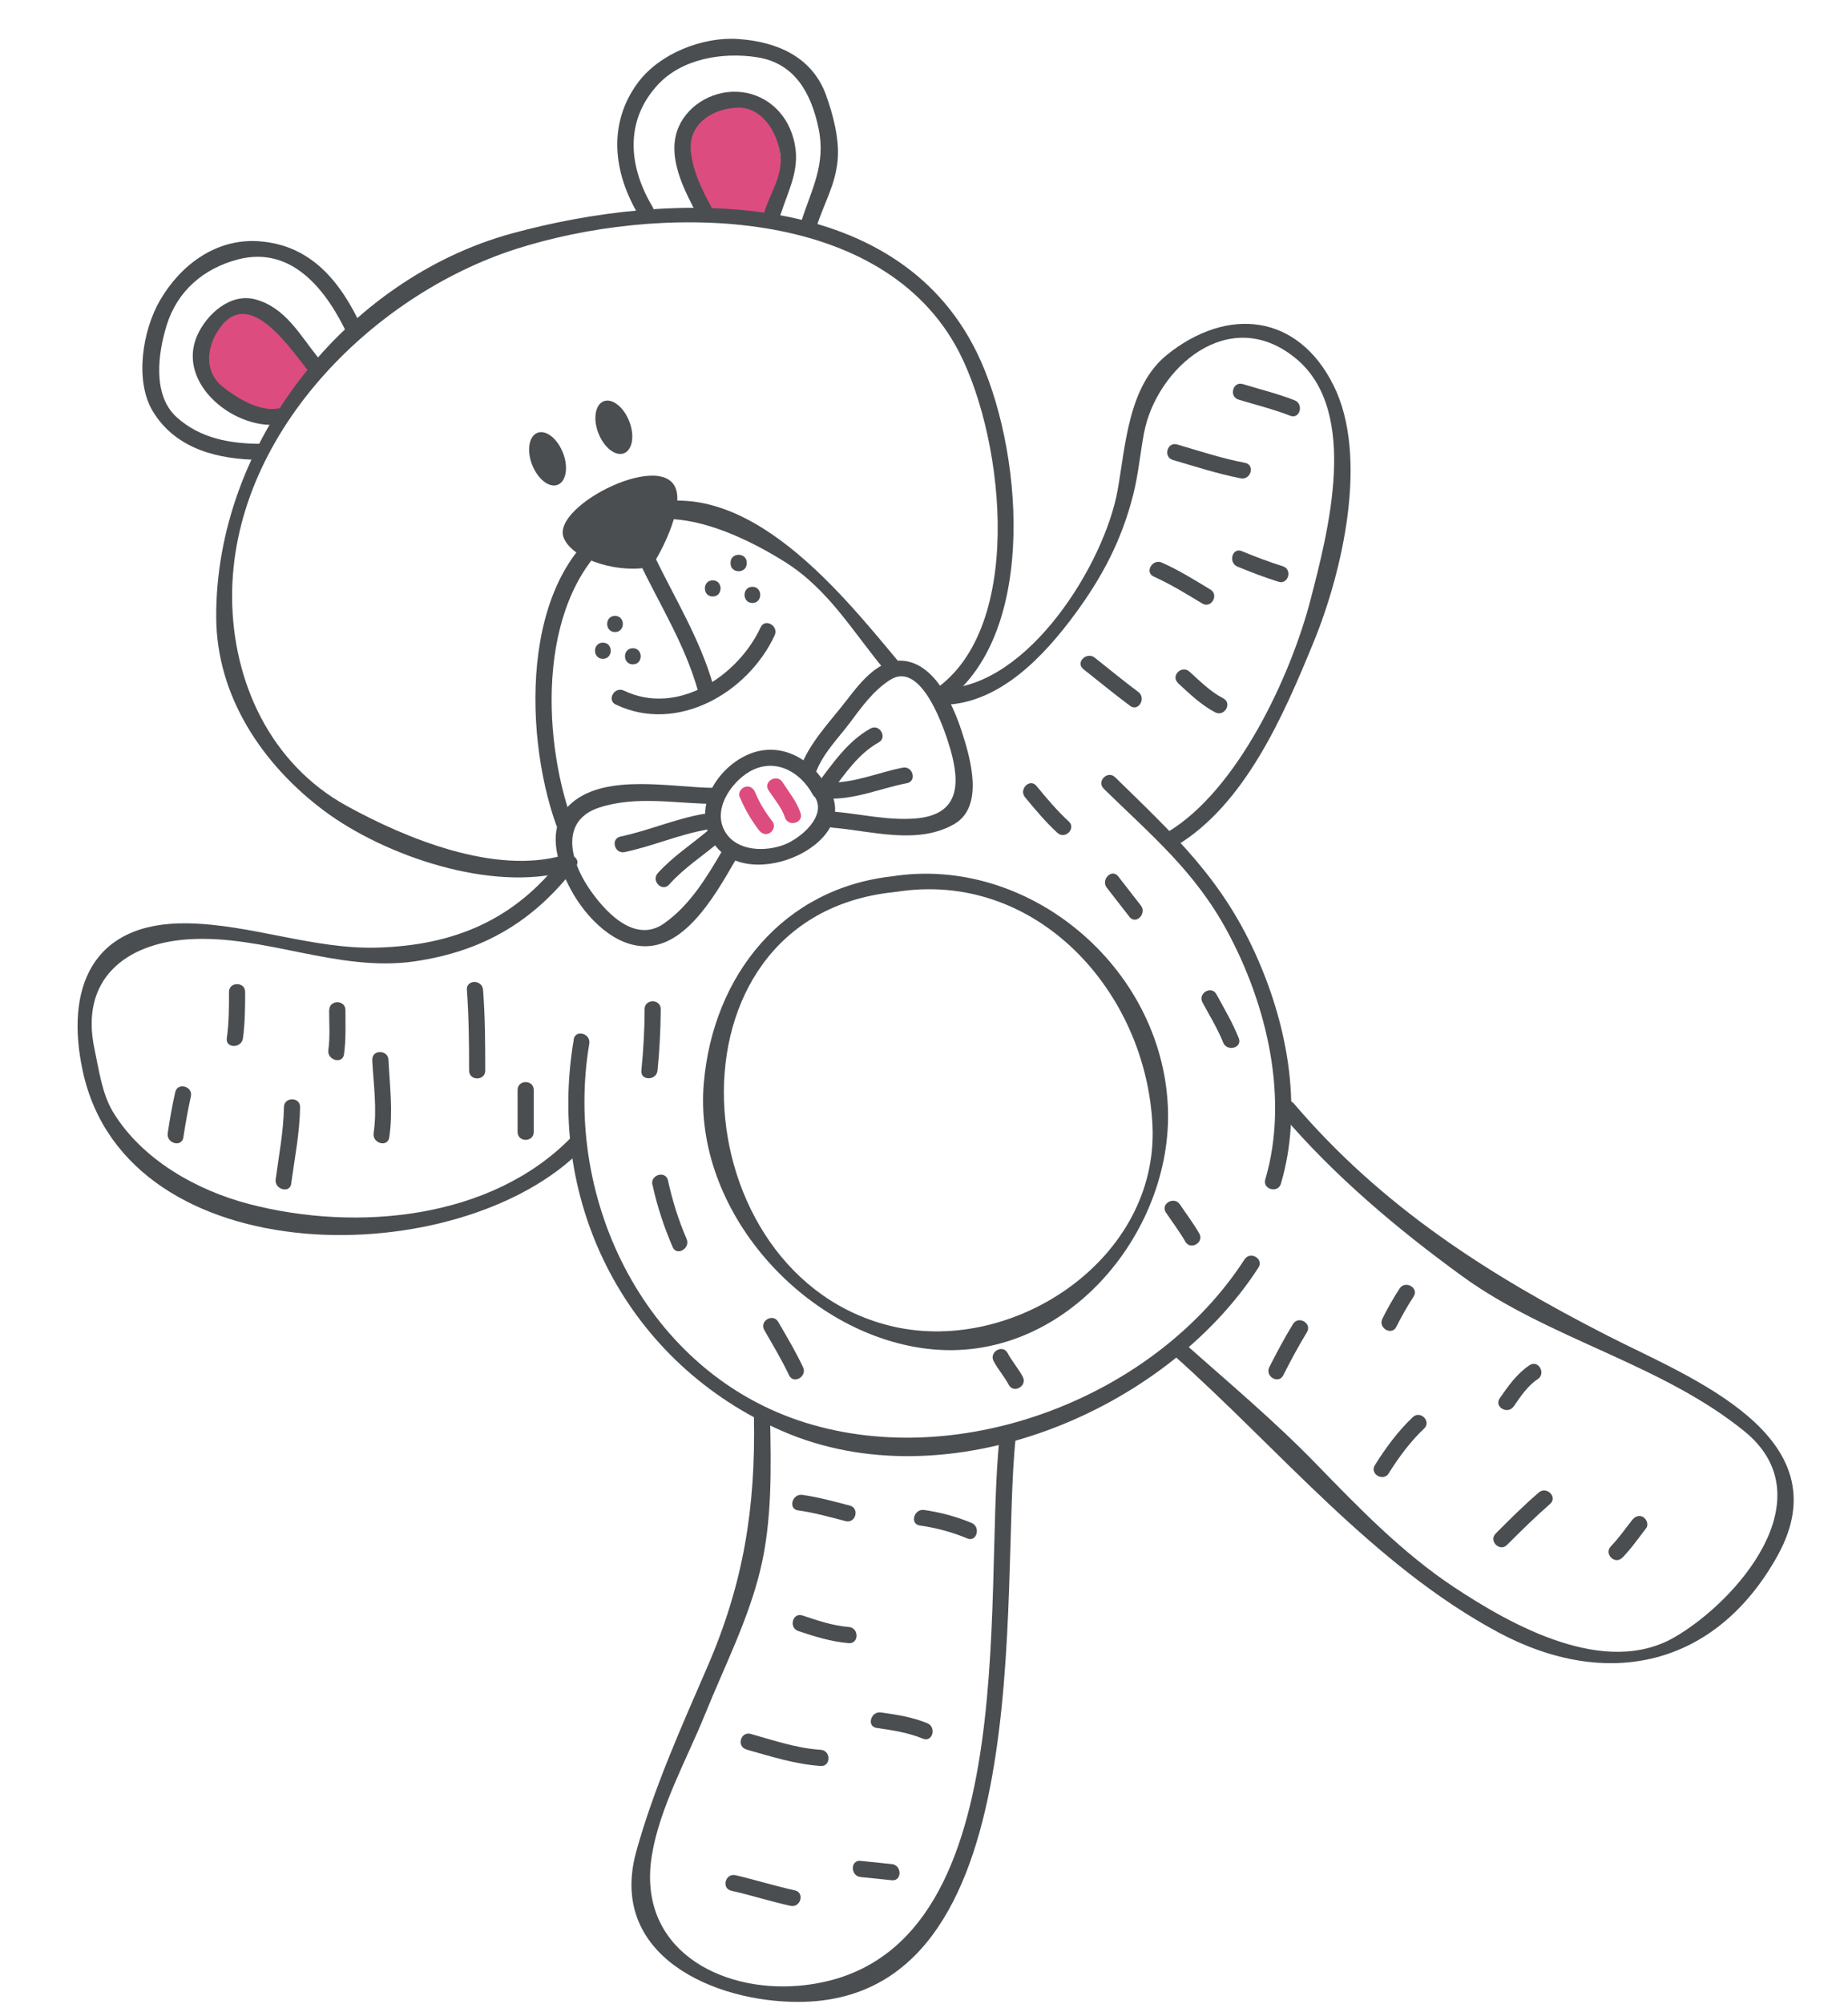 <svg width="143" height="155" viewBox="0 0 143 155" fill="none" xmlns="http://www.w3.org/2000/svg">
<path d="M56.089 7.85C55.759 7.88 55.579 8.12 55.519 8.37C53.399 9 52.909 10.82 53.289 13.02C53.459 14.05 53.589 15.66 54.609 16.26C55.409 16.73 56.649 16.6 57.549 16.6C57.749 17 58.299 17 58.569 16.7C58.819 16.78 59.109 16.71 59.299 16.45C61.419 13.56 60.639 7.38 56.089 7.84V7.85Z" fill="#DD4C7F"/>
<path d="M15.671 25.81C15.501 26.09 15.571 26.38 15.741 26.58C14.971 28.65 16.141 30.14 18.121 31.16C19.051 31.64 20.411 32.51 21.511 32.05C22.361 31.69 23.011 30.62 23.541 29.9C23.981 29.98 24.311 29.54 24.231 29.15C24.451 29 24.571 28.72 24.471 28.42C23.431 24.99 18.021 21.91 15.661 25.82L15.671 25.81Z" fill="#DD4C7F"/>
<path d="M63.959 60.83C62.749 58.58 60.209 57.26 57.739 58.43C55.509 59.49 53.769 62.22 54.929 64.71C57.189 69.57 66.899 65.35 64.129 61C63.699 60.32 62.619 60.95 63.049 61.63C64.009 63.13 61.949 64.85 60.679 65.34C59.229 65.89 57.099 65.86 56.169 64.43C55.049 62.71 56.539 60.55 57.979 59.7C59.919 58.56 61.929 59.67 62.889 61.46C63.269 62.17 64.349 61.54 63.969 60.83H63.959Z" fill="#4B4E51"/>
<path d="M63.109 59.81C63.679 58.26 64.809 57.18 65.769 55.9C66.689 54.67 67.569 53.43 68.879 52.59C71.339 51.03 73.119 56.51 73.539 57.95C74.339 60.73 74.189 63.04 70.829 63.31C68.689 63.48 66.549 62.95 64.419 62.77C63.619 62.7 63.619 63.95 64.419 64.02C67.449 64.28 71.009 65.37 73.829 63.75C76.209 62.39 75.069 58.58 74.429 56.6C73.739 54.48 72.249 51.07 69.579 51.1C67.819 51.12 66.429 52.98 65.479 54.21C64.169 55.9 62.629 57.45 61.889 59.48C61.609 60.24 62.819 60.56 63.099 59.81H63.109Z" fill="#4B4E51"/>
<path d="M64.299 61.29C65.37 59.88 66.409 58.31 67.99 57.43C68.689 57.04 68.059 55.96 67.359 56.35C65.579 57.34 64.419 59.08 63.219 60.66C62.73 61.3 63.819 61.92 64.299 61.29Z" fill="#4B4E51"/>
<path d="M64.01 61.77C66.15 61.87 68.11 60.98 70.18 60.58C70.97 60.43 70.64 59.22 69.85 59.38C67.9 59.76 66.04 60.62 64.02 60.52C63.21 60.48 63.22 61.73 64.02 61.77H64.01Z" fill="#4B4E51"/>
<path d="M55.26 60.94C52.13 60.94 46.93 59.77 44.23 62.12C42.19 63.9 43.06 66.75 44.17 68.81C45.31 70.93 47.63 73.4 50.25 73.18C53.37 72.92 55.58 68.81 56.96 66.45C57.37 65.75 56.29 65.12 55.88 65.82C54.67 67.89 53.37 70.04 51.37 71.44C49.05 73.06 46.69 70.39 45.51 68.61C44.1 66.48 43.36 63.46 46.36 62.47C49.26 61.52 52.31 62.17 55.25 62.18C56.06 62.18 56.06 60.93 55.25 60.93L55.26 60.94Z" fill="#4B4E51"/>
<path d="M48.34 65.91C50.52 65.45 52.56 64.54 54.76 64.16C55.55 64.02 55.22 62.82 54.43 62.96C52.24 63.34 50.19 64.25 48.01 64.71C47.22 64.88 47.56 66.08 48.34 65.91Z" fill="#4B4E51"/>
<path d="M51.78 68.42C52.93 67.13 54.39 66.2 55.7 65.09C56.32 64.57 55.43 63.69 54.82 64.21C53.51 65.32 52.05 66.26 50.9 67.54C50.36 68.14 51.25 69.03 51.78 68.42Z" fill="#4B4E51"/>
<path d="M43.551 66.17C38.271 67.66 31.471 64.89 26.831 62.34C20.921 59.09 18.001 52.74 17.961 46.23C17.891 33.73 28.721 22.85 39.931 19.26C50.671 15.82 67.681 15.69 73.921 26.69C77.561 33.11 79.451 47.98 72.651 53.11C72.021 53.59 72.641 54.68 73.281 54.19C80.441 48.78 79.061 34.38 75.601 27.29C69.261 14.28 51.751 14.73 39.601 18.06C26.741 21.58 16.651 34.39 16.731 47.76C16.761 53.87 20.311 59.13 25.031 62.68C29.781 66.24 38.091 69.03 43.881 67.39C44.651 67.17 44.321 65.96 43.551 66.19V66.17Z" fill="#4B4E51"/>
<path d="M50.509 16.02C48.649 12.93 48.299 9.39 50.889 6.57C52.789 4.51 55.959 4.02 58.589 4.43C61.539 4.89 62.779 7.26 63.339 9.92C63.929 12.72 62.799 14.64 61.989 17.17C61.739 17.94 62.949 18.27 63.199 17.5C63.769 15.7 64.639 14.33 64.819 12.39C64.969 10.75 64.459 8.86 63.919 7.35C62.829 4.37 60.099 3.23 57.149 3.02C54.369 2.82 51.029 4.14 49.349 6.41C46.999 9.6 47.469 13.39 49.419 16.64C49.829 17.33 50.919 16.7 50.499 16.01L50.509 16.02Z" fill="#4B4E51"/>
<path d="M55.01 15.95C54.29 14.61 53.61 13.22 53.46 11.69C53.25 9.59 55.13 8.41 57.04 8.33C58.98 8.25 60.16 10.26 60.38 11.93C60.59 13.54 59.66 14.83 59.18 16.29C58.93 17.06 60.13 17.38 60.39 16.62C61.14 14.34 62.13 12.73 61.26 10.28C60.55 8.29 58.74 7.01 56.64 7.1C54.64 7.18 52.74 8.55 52.29 10.5C51.82 12.56 53 14.82 53.94 16.58C54.32 17.29 55.4 16.66 55.02 15.95H55.01Z" fill="#4B4E51"/>
<path d="M20.15 34.33C17.79 34.32 15.49 33.91 13.68 32.28C11.76 30.55 12.24 27.29 12.9 25.15C13.73 22.49 15.77 20.76 18.4 20.07C22.66 18.95 25.35 22.58 26.92 25.95C27.26 26.68 28.34 26.04 28 25.32C26.36 21.8 24.1 18.95 20.02 18.66C16.69 18.43 13.94 20.53 12.37 23.25C11.05 25.53 10.38 29.45 11.84 31.84C13.63 34.76 16.91 35.55 20.15 35.57C20.96 35.57 20.96 34.32 20.15 34.32V34.33Z" fill="#4B4E51"/>
<path d="M21.491 31.6C20.061 31.85 18.341 30.79 17.261 29.94C15.901 28.87 15.931 27.18 16.751 25.77C19.031 21.86 22.261 26.7 23.721 28.52C24.221 29.15 25.101 28.26 24.601 27.64C23.201 25.9 22.081 23.79 19.771 23.16C17.821 22.63 15.981 24.32 15.261 25.95C13.591 29.73 18.311 33.42 21.831 32.8C22.621 32.66 22.291 31.46 21.501 31.6H21.491Z" fill="#4B4E51"/>
<path d="M44.261 63.48C41.881 56.85 41.561 46.01 47.851 41.27C51.511 38.51 57.501 41.43 60.711 43.45C64.151 45.6 66.001 48.9 68.521 51.9C69.041 52.52 69.921 51.63 69.401 51.02C64.901 45.65 56.991 35.68 48.461 39.62C40.181 43.44 40.441 56.58 43.041 63.82C43.311 64.57 44.521 64.25 44.251 63.49L44.261 63.48Z" fill="#4B4E51"/>
<path d="M50.42 43.82C48.12 44.41 44.37 43.4 43.62 41.6C42.6 39.09 51.81 34.52 52.38 38.13C52.65 39.71 51.26 42.56 50.42 43.82Z" fill="#4B4E51"/>
<path d="M49.489 43.52C51.059 46.78 52.999 49.87 53.989 53.37C54.209 54.14 55.409 53.82 55.199 53.04C54.179 49.43 52.189 46.24 50.579 42.89C50.229 42.16 49.149 42.8 49.499 43.52H49.489Z" fill="#4B4E51"/>
<path d="M47.651 54.5C52.38 56.76 57.861 53.62 59.941 49.15C60.281 48.42 59.2 47.79 58.861 48.52C57.1 52.31 52.41 55.4 48.281 53.42C47.56 53.07 46.92 54.15 47.651 54.5Z" fill="#4B4E51"/>
<path d="M55.151 46.14C55.961 46.14 55.961 44.89 55.151 44.89C54.34 44.89 54.34 46.14 55.151 46.14Z" fill="#4B4E51"/>
<path d="M56.531 43.52V43.58C56.531 44.39 57.781 44.39 57.781 43.58V43.52C57.781 42.71 56.531 42.71 56.531 43.52Z" fill="#4B4E51"/>
<path d="M58.221 46.64C59.031 46.64 59.031 45.39 58.221 45.39C57.411 45.39 57.411 46.64 58.221 46.64Z" fill="#4B4E51"/>
<path d="M46.651 50.96C47.461 50.96 47.461 49.71 46.651 49.71C45.84 49.71 45.84 50.96 46.651 50.96Z" fill="#4B4E51"/>
<path d="M47.59 48.89C48.4 48.89 48.4 47.64 47.59 47.64C46.78 47.64 46.78 48.89 47.59 48.89Z" fill="#4B4E51"/>
<path d="M48.971 51.39C49.781 51.39 49.781 50.14 48.971 50.14C48.161 50.14 48.161 51.39 48.971 51.39Z" fill="#4B4E51"/>
<path d="M43.56 35.02C44 36.13 43.81 37.24 43.16 37.5C42.5 37.76 41.62 37.07 41.18 35.96C40.74 34.85 40.93 33.74 41.58 33.48C42.24 33.22 43.12 33.91 43.56 35.02Z" fill="#4B4E51"/>
<path d="M48.689 32.58C49.129 33.69 48.939 34.8 48.289 35.06C47.629 35.32 46.749 34.63 46.309 33.52C45.869 32.41 46.059 31.3 46.709 31.04C47.369 30.78 48.249 31.47 48.689 32.58Z" fill="#4B4E51"/>
<path d="M43.47 66.41C39.81 71.19 35.08 73.14 29.15 73.3C24.26 73.43 19.44 71.51 14.53 71.42C7.01 71.29 5.03 76.56 6.41 82.88C9.85 98.7 35.73 98.5 45.12 88.82C45.68 88.24 44.8 87.36 44.24 87.94C38.02 94.35 27.57 95.29 19.3 93.14C15.21 92.08 10.98 89.69 8.75 86.02C7.89 84.6 7.66 82.77 7.32 81.18C6.14 75.76 9.71 72.99 14.53 72.66C20.46 72.26 26.11 75.23 32.11 74.36C37.4 73.58 41.31 71.27 44.56 67.03C45.05 66.39 43.96 65.77 43.48 66.4L43.47 66.41Z" fill="#4B4E51"/>
<path d="M73.01 54.52C77.36 54.42 80.8 50.74 83.21 47.46C85.34 44.56 86.81 41.74 87.69 38.26C88.08 36.72 88.23 35.08 88.52 33.52C89.45 28.52 95.11 23.44 100.3 27.75C105.24 31.85 102.75 41.21 101.41 46.39C99.89 52.25 95.79 61.1 90.37 64.35C89.68 64.76 90.31 65.84 91 65.43C96.37 62.22 99.36 55.25 101.64 49.69C103.86 44.3 105.96 35.33 103.18 29.79C100.41 24.25 94.96 23.7 90.31 27.44C87.3 29.86 87.1 34.48 86.48 37.93C85.47 43.57 79.6 53.11 73.01 53.27C72.21 53.29 72.2 54.54 73.01 54.52Z" fill="#4B4E51"/>
<path d="M44.4 80.4C42.22 93.19 48.59 105.51 60.57 110.71C73.26 116.22 90.14 109.26 97.38 98.05C97.82 97.37 96.74 96.74 96.3 97.42C89.43 108.05 74.45 113.82 62.34 110.05C50.06 106.23 43.54 92.89 45.6 80.73C45.73 79.94 44.53 79.6 44.39 80.4H44.4Z" fill="#4B4E51"/>
<path d="M85.399 61C89.099 64.62 92.459 67.39 94.969 72.04C98.029 77.7 99.759 84.95 97.909 91.23C97.679 92 98.889 92.33 99.119 91.56C100.789 85.88 99.689 79.61 97.359 74.26C94.679 68.08 90.969 64.7 86.289 60.12C85.709 59.56 84.829 60.44 85.409 61H85.399Z" fill="#4B4E51"/>
<path d="M69.171 67.77C60.621 68.66 55.191 75.41 54.461 83.77C53.611 93.63 62.201 103.14 71.661 104.32C82.261 105.65 90.801 95.45 90.371 85.61C89.891 74.74 79.541 66.12 69.001 67.79C68.211 67.92 68.551 69.12 69.331 68.99C80.181 67.26 88.721 76.7 89.181 87.1C89.631 97.34 78.551 104.74 69.161 102.62C52.591 98.86 50.701 70.93 69.161 69.01C69.951 68.93 69.961 67.68 69.161 67.76L69.171 67.77Z" fill="#4B4E51"/>
<path d="M14.189 87.98C14.349 86.92 14.539 85.86 14.769 84.81C14.949 84.03 13.739 83.69 13.559 84.48C13.319 85.53 13.139 86.59 12.979 87.65C12.859 88.44 14.059 88.78 14.189 87.98Z" fill="#4B4E51"/>
<path d="M17.72 76.73C17.72 77.93 17.72 79.12 17.55 80.31C17.44 81.11 18.7 81.1 18.8 80.31C18.96 79.12 18.97 77.92 18.97 76.73C18.97 75.92 17.72 75.92 17.72 76.73Z" fill="#4B4E51"/>
<path d="M22.531 91.56C22.801 89.59 23.191 87.64 23.221 85.64C23.231 84.83 21.981 84.83 21.971 85.64C21.941 87.52 21.581 89.36 21.331 91.22C21.221 92.01 22.431 92.35 22.541 91.55L22.531 91.56Z" fill="#4B4E51"/>
<path d="M25.469 78.14C25.469 79.17 25.549 80.2 25.409 81.22C25.299 82.01 26.509 82.35 26.619 81.55C26.779 80.41 26.729 79.28 26.729 78.13C26.729 77.32 25.479 77.32 25.479 78.13L25.469 78.14Z" fill="#4B4E51"/>
<path d="M28.801 81.98C28.901 83.87 29.191 85.76 28.911 87.65C28.791 88.44 30.001 88.78 30.121 87.98C30.421 85.97 30.161 83.99 30.061 81.98C30.021 81.18 28.771 81.17 28.811 81.98H28.801Z" fill="#4B4E51"/>
<path d="M36.129 76.56C36.279 78.64 36.299 80.72 36.299 82.81C36.299 83.62 37.549 83.62 37.549 82.81C37.549 80.72 37.539 78.64 37.379 76.56C37.319 75.76 36.069 75.76 36.129 76.56Z" fill="#4B4E51"/>
<path d="M40.051 84.31V87.56C40.051 88.37 41.301 88.37 41.301 87.56V84.31C41.301 83.5 40.051 83.5 40.051 84.31Z" fill="#4B4E51"/>
<path d="M49.879 78.06C49.879 79.65 49.789 81.23 49.629 82.81C49.549 83.61 50.799 83.6 50.879 82.81C51.039 81.23 51.119 79.65 51.129 78.06C51.129 77.25 49.879 77.25 49.879 78.06Z" fill="#4B4E51"/>
<path d="M79.32 61.67C80.11 62.63 80.91 63.58 81.82 64.42C82.41 64.97 83.3 64.08 82.7 63.54C81.79 62.7 80.99 61.75 80.2 60.79C79.69 60.17 78.81 61.06 79.32 61.67Z" fill="#4B4E51"/>
<path d="M83.819 51.75C85.029 52.7 86.209 53.68 87.449 54.6C88.099 55.08 88.719 53.99 88.079 53.52C86.929 52.67 85.829 51.75 84.709 50.87C84.089 50.38 83.189 51.25 83.829 51.75H83.819Z" fill="#4B4E51"/>
<path d="M91.15 52.84C92.05 53.66 92.94 54.53 94.03 55.1C94.74 55.47 95.38 54.4 94.66 54.02C93.66 53.5 92.87 52.7 92.04 51.95C91.44 51.41 90.56 52.29 91.16 52.83L91.15 52.84Z" fill="#4B4E51"/>
<path d="M89.28 44.6C90.59 45.19 91.8 45.94 93.03 46.68C93.72 47.1 94.35 46.02 93.66 45.6C92.43 44.86 91.22 44.1 89.91 43.52C89.18 43.19 88.54 44.27 89.28 44.6Z" fill="#4B4E51"/>
<path d="M95.76 43.83C96.8 44.26 97.85 44.66 98.93 45C99.701 45.24 100.03 44.03 99.26 43.8C98.18 43.46 97.13 43.06 96.091 42.63C95.35 42.32 95.02 43.53 95.76 43.83Z" fill="#4B4E51"/>
<path d="M90.761 35.58C92.501 36.09 94.221 36.65 96.011 37C96.801 37.15 97.131 35.95 96.341 35.8C94.551 35.46 92.831 34.89 91.091 34.38C90.311 34.15 89.991 35.36 90.761 35.58Z" fill="#4B4E51"/>
<path d="M95.841 30.91C97.171 31.32 98.541 31.65 99.841 32.16C100.591 32.45 100.911 31.24 100.171 30.96C98.871 30.45 97.511 30.12 96.171 29.71C95.401 29.47 95.071 30.68 95.841 30.91Z" fill="#4B4E51"/>
<path d="M50.489 91.64C50.849 93.3 51.379 94.9 52.049 96.46C52.369 97.2 53.449 96.56 53.129 95.83C52.499 94.37 52.029 92.86 51.689 91.31C51.519 90.52 50.309 90.86 50.479 91.64H50.489Z" fill="#4B4E51"/>
<path d="M59.14 102.88C59.8 104.03 60.49 105.18 61.06 106.38C61.41 107.11 62.48 106.47 62.14 105.75C61.57 104.55 60.89 103.4 60.22 102.25C59.82 101.55 58.74 102.18 59.14 102.88Z" fill="#4B4E51"/>
<path d="M76.89 105.29C77.23 105.93 77.72 106.48 78.06 107.12C78.44 107.83 79.52 107.2 79.14 106.49C78.8 105.85 78.31 105.3 77.97 104.66C77.59 103.95 76.51 104.58 76.89 105.29Z" fill="#4B4E51"/>
<path d="M90.221 93.79C90.721 94.54 91.271 95.26 91.721 96.04C92.121 96.74 93.201 96.11 92.801 95.41C92.351 94.63 91.801 93.91 91.301 93.16C90.851 92.5 89.771 93.12 90.221 93.79Z" fill="#4B4E51"/>
<path d="M93.049 77.54C93.599 78.56 94.219 79.56 94.648 80.64C94.948 81.38 96.148 81.06 95.859 80.31C95.388 79.12 94.739 78.03 94.129 76.91C93.749 76.2 92.668 76.83 93.049 77.54Z" fill="#4B4E51"/>
<path d="M85.649 68.67C86.229 69.42 86.819 70.17 87.399 70.92C87.899 71.56 88.769 70.66 88.279 70.04C87.699 69.29 87.109 68.54 86.529 67.79C86.029 67.15 85.159 68.05 85.649 68.67Z" fill="#4B4E51"/>
<path d="M58.34 109.64C58.469 116.65 57.539 122.47 54.739 128.93C52.73 133.56 50.59 138.33 49.239 143.2C46.999 151.25 55.219 154.87 61.8 154.85C80.559 154.8 77.35 123 78.59 111.26C78.669 110.46 77.419 110.47 77.34 111.26C76.029 123.6 79.48 152.09 61.8 153.6C55.7 154.12 49.27 150.74 50.44 143.53C51.039 139.83 53.16 136.05 54.559 132.6C56.05 128.91 57.849 125.41 58.809 121.54C59.76 117.69 59.669 113.57 59.59 109.64C59.569 108.83 58.319 108.83 58.34 109.64Z" fill="#4B4E51"/>
<path d="M99.23 86.25C103.26 90.97 108.13 95.07 113.14 98.71C119.86 103.59 128.5 105.46 134.97 110.7C141.34 115.86 134.43 123.83 129.58 126.64C124.19 129.76 117 125.74 112.5 122.76C108.53 120.13 105.13 116.62 101.83 113.22C98.59 109.89 95.16 107.02 91.7 103.95C91.1 103.42 90.21 104.3 90.82 104.83C98.92 112.03 106.29 121.09 115.93 126.26C124.38 130.79 132.78 128.91 137.54 120.35C142.71 111.05 130.66 106.52 124.46 103.35C115.21 98.63 106.96 93.38 100.12 85.36C99.6 84.75 98.72 85.63 99.24 86.24L99.23 86.25Z" fill="#4B4E51"/>
<path d="M61.76 116.83C63.01 117.01 64.21 117.34 65.43 117.66C66.21 117.87 66.54 116.66 65.76 116.46C64.55 116.14 63.34 115.81 62.09 115.63C61.3 115.52 60.96 116.72 61.76 116.83Z" fill="#4B4E51"/>
<path d="M61.76 126.16C63.05 126.59 64.32 126.99 65.68 127.1C66.48 127.16 66.48 125.91 65.68 125.85C64.44 125.75 63.27 125.35 62.1 124.96C61.33 124.7 61.01 125.91 61.77 126.16H61.76Z" fill="#4B4E51"/>
<path d="M71.18 118C72.45 118.18 73.67 118.51 74.85 119C75.59 119.31 75.91 118.1 75.18 117.8C74 117.31 72.78 116.98 71.51 116.8C70.72 116.69 70.38 117.89 71.18 118Z" fill="#4B4E51"/>
<path d="M57.76 135.33C59.66 135.86 61.53 136.47 63.51 136.6C64.31 136.65 64.31 135.4 63.51 135.35C61.64 135.23 59.88 134.62 58.09 134.12C57.31 133.9 56.98 135.11 57.76 135.32V135.33Z" fill="#4B4E51"/>
<path d="M67.84 133.66C69.06 133.83 70.27 134.02 71.42 134.49C72.17 134.79 72.49 133.59 71.75 133.29C70.6 132.82 69.39 132.63 68.17 132.46C67.38 132.35 67.04 133.55 67.84 133.66Z" fill="#4B4E51"/>
<path d="M56.589 146.25C58.129 146.6 59.629 147.08 61.169 147.42C61.959 147.59 62.289 146.39 61.499 146.22C59.959 145.88 58.449 145.41 56.919 145.05C56.129 144.87 55.799 146.07 56.589 146.25Z" fill="#4B4E51"/>
<path d="M66.59 145.19C67.4 145.27 68.2 145.36 69.01 145.44C69.81 145.52 69.8 144.27 69.01 144.19C68.2 144.11 67.4 144.02 66.59 143.94C65.79 143.86 65.8 145.11 66.59 145.19Z" fill="#4B4E51"/>
<path d="M99.301 106.38C99.871 105.25 100.471 104.13 101.131 103.05C101.551 102.36 100.471 101.73 100.051 102.42C99.391 103.5 98.791 104.62 98.221 105.75C97.861 106.47 98.941 107.1 99.301 106.38Z" fill="#4B4E51"/>
<path d="M108.051 102.63C108.451 101.83 108.891 101.05 109.381 100.3C109.831 99.62 108.741 99 108.301 99.67C107.811 100.42 107.371 101.2 106.971 102C106.611 102.72 107.691 103.35 108.051 102.63Z" fill="#4B4E51"/>
<path d="M107.46 113.96C108.25 112.71 109.12 111.52 110.2 110.5C110.79 109.95 109.9 109.06 109.32 109.62C108.17 110.71 107.23 111.99 106.39 113.33C105.96 114.01 107.04 114.64 107.47 113.96H107.46Z" fill="#4B4E51"/>
<path d="M117.129 108.79C117.669 108.02 118.189 107.21 118.989 106.68C119.659 106.24 119.029 105.15 118.359 105.6C117.369 106.26 116.719 107.2 116.049 108.16C115.589 108.82 116.669 109.45 117.129 108.79Z" fill="#4B4E51"/>
<path d="M116.619 119.5C117.699 118.42 118.789 117.34 119.949 116.33C120.559 115.8 119.669 114.92 119.069 115.45C117.909 116.45 116.819 117.53 115.739 118.62C115.169 119.19 116.049 120.07 116.619 119.5Z" fill="#4B4E51"/>
<path d="M125.53 120.5C126.22 119.8 126.78 118.98 127.38 118.21C127.59 117.94 127.42 117.51 127.16 117.35C126.84 117.16 126.51 117.31 126.3 117.57C125.76 118.26 125.26 118.98 124.65 119.61C124.09 120.19 124.97 121.07 125.53 120.49V120.5Z" fill="#4B4E51"/>
<path d="M57.241 61.64C57.621 62.56 58.111 63.41 58.721 64.21C58.931 64.48 59.251 64.62 59.571 64.43C59.841 64.27 60.001 63.85 59.791 63.57C59.251 62.87 58.771 62.12 58.441 61.3C58.311 60.99 58.031 60.76 57.671 60.86C57.371 60.94 57.101 61.31 57.231 61.63L57.241 61.64Z" fill="#DD4C7F"/>
<path d="M59.47 61.13C59.91 61.81 60.48 62.45 60.74 63.23C60.99 63.99 62.2 63.67 61.95 62.9C61.65 62 61.06 61.29 60.55 60.5C60.12 59.82 59.03 60.45 59.47 61.13Z" fill="#DD4C7F"/>
</svg>
